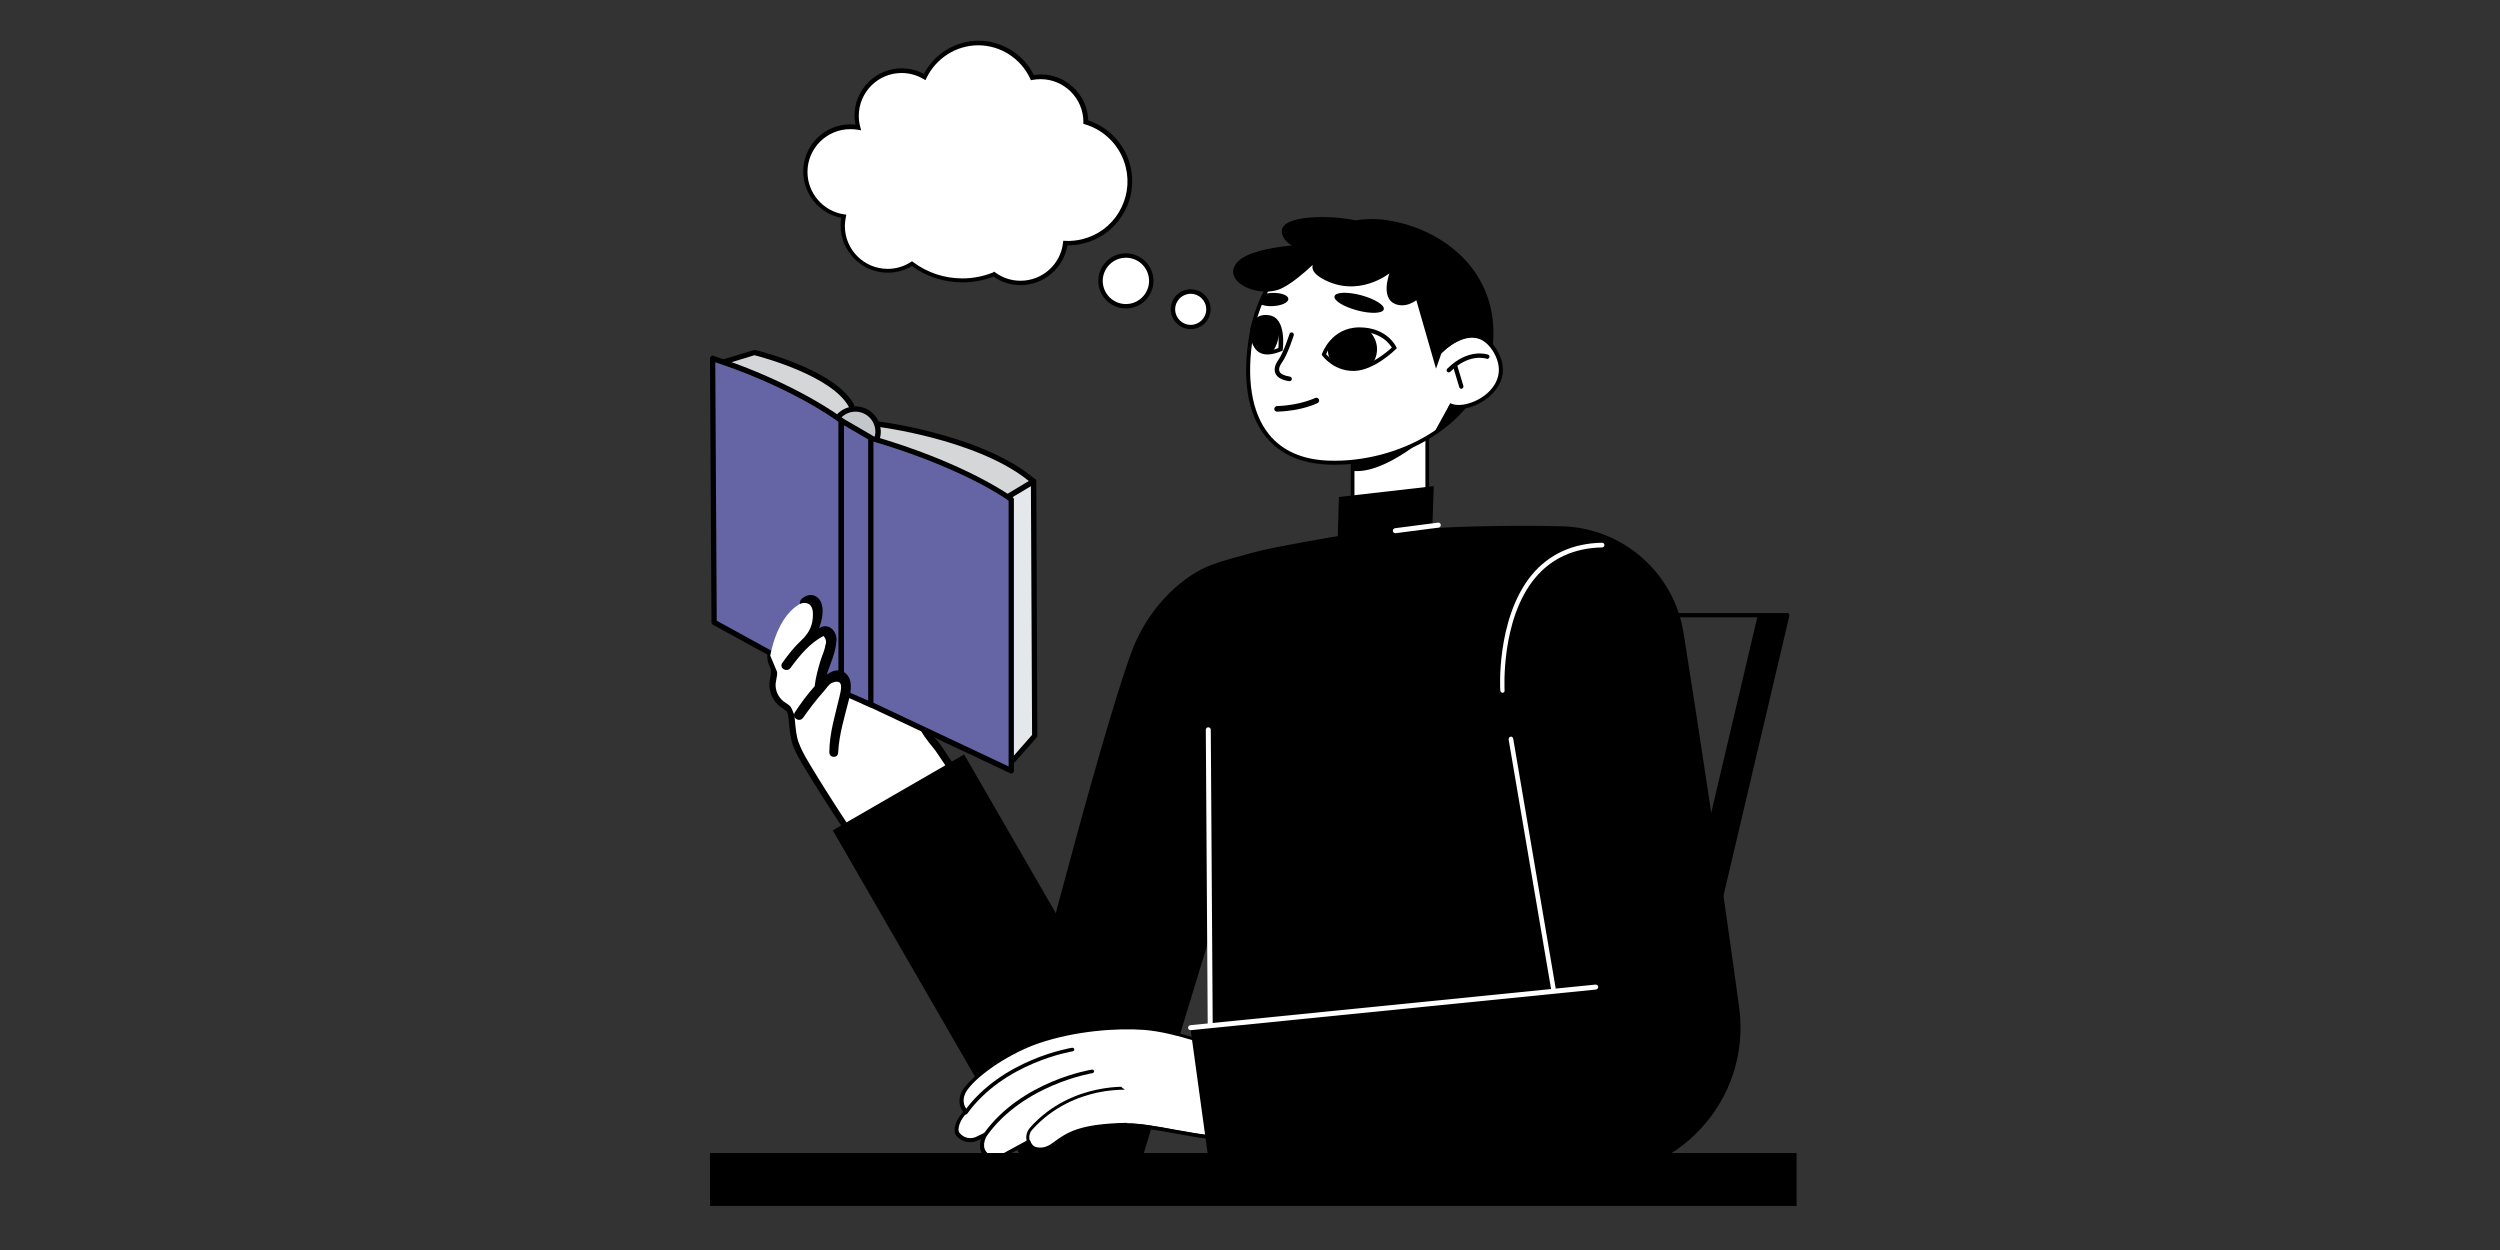 <?xml version="1.0" encoding="utf-8"?>
<!-- Generator: Adobe Illustrator 27.4.0, SVG Export Plug-In . SVG Version: 6.00 Build 0)  -->
<svg version="1.1" id="Ebene_1" xmlns="http://www.w3.org/2000/svg" xmlns:xlink="http://www.w3.org/1999/xlink" x="0px" y="0px"
	 viewBox="0 0 1705.3 852.7" style="enable-background:new 0 0 1705.3 852.7;" xml:space="preserve">
<rect x="0" y="0" width="1705.3" height="852.7" fill="#333333" stroke="none"/>
<style type="text/css">
	.st0{fill:#E5E8EA;}
	.st1{fill:#D4D6D8;}
	.st2{fill:#C3C7C9;}
	.st3{fill:#FFFFFF;}
	.st4{fill:#6565A5;}
	.st5{clip-path:url(#SVGID_00000081613654646570509720000014903475947619140026_);}
	.st6{clip-path:url(#SVGID_00000091709540879332537320000015396569746995099800_);}
</style>
<g>
	<g>
		<g>
			<g>
				<g>
					<g>
						<g>
							<g>
								<g>
									<path class="st0" d="M705,328.3l0.8,173.7l-17,19.2c0,0-13.7-146-13.7-147.1s7.4-41.5,7.4-41.5L705,328.3L705,328.3z"/>
									<path d="M688.8,523.1c-0.2,0-0.4,0-0.5-0.1c-0.7-0.2-1.2-0.8-1.3-1.6c-3.2-34.2-13.7-146.1-13.7-147.2s4.7-26.6,7.4-41.8
										c0.1-0.7,0.7-1.3,1.5-1.5l22.5-4.4c0.5-0.1,1.1,0,1.6,0.4s0.6,0.8,0.6,1.4l0.7,173.6c0,0.5-0.2,0.9-0.5,1.2l-17,19.2
										C689.8,522.9,689.3,523.1,688.8,523.1z M676.9,374.2c0.2,2.9,8.6,92.1,13.4,142.7l13.7-15.6l-0.8-170.8l-19.1,3.8
										C681.2,349.8,677.1,372.3,676.9,374.2z"/>
								</g>
								<g>
									<path class="st1" d="M586.7,296l8.1-7.3c0,0,73.8,8.1,110.3,39.6l-19.3,11.6L586.7,296L586.7,296z"/>
									<path d="M685.8,341.7c-0.3,0-0.5-0.1-0.7-0.2L586,297.7c-0.5-0.3-1-0.7-1.1-1.4c-0.1-0.6,0.1-1.2,0.5-1.6l8.1-7.3
										c0.4-0.4,0.9-0.5,1.5-0.5c0.2,0,18.9,2.1,41.7,8.1c21.1,5.5,50.4,15.5,69.5,32c0.5,0.4,0.6,0.9,0.6,1.6s-0.4,1.1-0.9,1.4
										l-19.2,11.5C686.4,341.6,686.1,341.7,685.8,341.7z M590,295.5l95.6,42.3l16.2-9.7c-18.6-15.1-46-24.3-66.2-29.6
										c-19.9-5.2-36.6-7.4-40.4-7.9L590,295.5z"/>
								</g>
								<g>
									<path class="st1" d="M490.5,247.8l24.2-7.3c0,0,54.2,13.2,66.3,36.6l1.1,17.9l-32.9,4L490.5,247.8L490.5,247.8z"/>
									<path d="M549.1,300.9c-0.5,0-0.9-0.2-1.2-0.5l-58.6-51.2c-0.5-0.5-0.7-1.1-0.5-1.7c0.2-0.6,0.6-1.2,1.3-1.4l24.2-7.3
										c0.3-0.1,0.6-0.1,1,0c2.3,0.5,55.1,13.6,67.4,37.5c0.1,0.2,0.2,0.5,0.2,0.7l1.1,17.9c0.1,1-0.6,1.8-1.6,1.9l-32.9,4
										C549.2,300.9,549.1,300.9,549.1,300.9z M494.1,248.6l55.5,48.5l30.4-3.8l-1-15.8c-11.3-21-59.1-33.9-64.4-35.2L494.1,248.6
										z"/>
								</g>
								<g>
									<ellipse class="st2" cx="583.5" cy="294.4" rx="15.5" ry="15.5"/>
									<path d="M583.5,311.8c-9.5,0-17.3-7.8-17.3-17.3s7.8-17.3,17.3-17.3s17.3,7.8,17.3,17.3S593,311.8,583.5,311.8z
										 M583.5,280.8c-7.5,0-13.6,6.1-13.6,13.6S576,308,583.5,308s13.6-6.1,13.6-13.6S591,280.8,583.5,280.8z"/>
								</g>
								<g>
									<path class="st3" d="M657.8,567c-0.5-10.9-17.8,6.3-7.2,6.3c0.7,0,12.4-28,13.1-27.9c-2-2.1-23.9-35.4-24.8-36.5
										c-1.5-1.8-3.1-3.8-4.6-5.8c-3.7-4.9-6.9-10.3-7.5-16.3c-1-8.2,0.5-17.8,2.4-25.8c1.9-8.5,4.9-16.7,8.1-24.9
										c1.7-4.5,3.5-8.4,3.6-13.4c0-1.1,0-2.3-0.5-3.3c-0.8-1.6-2.7-2.4-4.5-2.9c-2.2-0.6-4.4-1.1-6.6-0.9
										c-5.2,0.4-9.6,3.8-13,7.7c-3.4,3.9-6.1,8.4-9.8,12.1c-3.7,3.7-8.8,6.4-13.9,5.7c-5.1-0.8-9.1-4.9-11.5-9.4
										c-4.8-8.7-6.4-17.7-8.1-27.3c-1.9-10.1-4.4-19.9-7.4-29.7c-1.2-3.7-2.8-7.7-6.4-8.9c-3.6-1.2-7.5,1.2-9.3,4.4
										c-1.9,3.2-2.2,7-2.5,10.8c-0.7,10.2-1.9,20.4-1.8,30.6c-8.1,8.7-15.6,19.5-18.9,30.8c-0.8,2.8-1.4,5.9-0.5,8.7
										c0.5,1.6,1.4,3.2,1.8,4.9c0.7,3.2-0.5,6.5-0.7,9.8c-0.5,5.5,2,11.1,6.4,14.5c2.3,1.7,5.1,2.9,5.9,5.9c1,3.4,0.9,7.5,1.4,11
										c0.3,2.2,0.5,4.5,1.1,6.7c1.2,4.9,3.5,9.4,5.9,13.7c7.1,12.8,34.9,56.3,44.1,67.5c16.5-1.4,13.8-31.5,30.4-32.1
										c3.1-0.1,6.2-0.5,9.3-0.7l0,0c0.3-0.1,0.5-0.1,0.7-0.2c-0.1-0.1-0.1-0.3-0.2-0.4C625.5,548.2,658.1,574.7,657.8,567
										L657.8,567z"/>
									<path d="M590.9,587.4l-0.7-0.9c-9.4-11.5-37.3-55.4-44.4-67.9c-2.2-3.8-4.9-8.8-6.1-14.3c-0.5-2.2-0.8-4.5-1.1-6.7v-0.3
										c-0.2-1.3-0.3-2.6-0.4-3.8c-0.2-2.4-0.4-4.8-0.9-6.8c-0.4-1.4-1.6-2.2-3.4-3.5c-0.5-0.4-1.2-0.7-1.7-1.2
										c-5-3.8-7.9-10.2-7.3-16.5c0.1-1.2,0.3-2.3,0.5-3.4c0.4-2,0.6-3.9,0.3-5.7c-0.2-0.6-0.5-1.4-0.8-2.1
										c-0.4-0.8-0.7-1.7-1-2.7c-1-3.6-0.3-7.1,0.5-10c3.7-12.7,12.2-23.9,18.9-31.1c0-7.3,0.6-14.7,1.2-21.9
										c0.2-2.7,0.5-5.3,0.6-8c0.3-4,0.6-8.1,2.7-11.8c2.2-3.8,7.1-7,12-5.4c5,1.6,7,7.5,7.9,10.3c3,9.8,5.6,19.9,7.5,29.9
										c1.6,9.3,3.3,18.2,7.9,26.6c1.5,2.7,4.8,7.4,9.9,8.2c3.8,0.5,8.2-1.4,11.9-5c2-2,3.8-4.4,5.7-6.9c1.3-1.7,2.6-3.5,4-5.1
										c4.5-5.3,9.4-8.1,14.6-8.5c2.7-0.3,5.4,0.5,7.4,1c1.6,0.5,4.6,1.5,5.9,4.1c0.8,1.5,0.8,3,0.8,4.3
										c-0.1,4.9-1.6,8.8-3.2,12.9l-0.5,1.3c-3,7.8-6.1,16.1-8.1,24.5c-2.4,10.4-3.1,18.6-2.4,25c0.5,4.7,2.7,9.4,7,15.2
										c1,1.4,2.1,2.7,3.2,4c0.5,0.5,0.9,1.1,1.4,1.6c0.4,0.4,1.7,2.5,7.1,10.6c6,9.2,16.3,24.3,17.5,25.7l4.3,4.6l-4.8-0.5
										c-1.2,2.4-3.8,8.2-5.8,12.7c-0.3,0.6-0.5,1.2-0.7,1.7c1,0.9,1.6,2.4,1.7,4.6c0.1,2.1-1.1,3.2-2.3,3.6
										c-0.8,0.3-1.8,0.2-3.1-0.2c-2.5,5.2-2.8,5.2-4.1,5.2c-4.1,0-5.7-2.3-5.7-4.5c0-1.5,0.6-3.1,1.8-4.7
										c-6-3.8-12.6-9.2-15.6-12c-0.5,0.1-1,0.1-1.6,0.2c-2.3,0.2-4.8,0.5-7.1,0.5c-6.9,0.3-9.9,6.9-13.3,14.6
										c-3.5,7.9-7.4,16.7-17,17.6L590.9,587.4z M557.1,367.9c-2.1,0-4.3,1.6-5.4,3.6c-1.6,2.7-1.9,6.1-2.2,9.8
										c-0.2,2.7-0.5,5.4-0.6,8.1c-0.6,7.4-1.3,15-1.2,22.4v0.9l-0.6,0.6c-6.5,6.8-14.9,17.6-18.5,29.9c-0.6,2.2-1.3,4.9-0.5,7.4
										c0.2,0.7,0.5,1.4,0.8,2.2s0.7,1.7,1,2.7v0.1c0.6,2.7,0.2,5.1-0.3,7.5c-0.2,1-0.4,2-0.5,3c-0.4,4.8,1.7,9.5,5.5,12.4
										c0.5,0.4,1,0.7,1.5,1c2,1.4,4.4,2.9,5.2,6c0.7,2.5,0.9,5.1,1.1,7.7c0.1,1.3,0.2,2.5,0.4,3.6v0.3c0.3,2,0.5,4.2,1,6.1
										c1.2,4.9,3.7,9.6,5.7,13.2c6.8,12.1,33,53.5,43.1,66.3c6-1.2,9-7.8,12-14.6c3.6-8,7.5-16.9,17.3-17.3
										c2.3-0.1,4.6-0.3,6.9-0.5c0.1,0,0.2,0,0.3,0c0.1-0.1,0.1-0.2,0.2-0.3c1.3-1.5,3-0.5,3.7-0.3l0.4,0.2l0.3,0.3
										c0.2,0.2,0.4,0.5,0.5,0.6l1.9,1.9l-0.4,0.2c1.9,1.6,4.9,4,8.3,6.5c2.3,1.6,4.2,2.9,5.8,3.8c1.2-0.9,2.5-1.6,3.8-1.8
										c0.4-0.9,0.8-1.7,1.2-2.6c1.6-3.5,3.1-7.1,4.4-9.8c0.6-1.4,1.2-2.5,1.6-3.3c-2.4-3.3-7.9-11.4-16.8-24.9
										c-3.4-5-6.5-9.8-7-10.2c-0.5-0.5-0.9-1.1-1.3-1.6c-1.1-1.4-2.3-2.7-3.3-4.2c-4.9-6.4-7.3-11.9-8-17.4
										c-0.8-7-0.1-15.6,2.4-26.5c2-8.8,5.1-17.3,8.2-25.3l0.5-1.3c1.6-3.8,2.8-7.2,2.9-11.3c0-0.8,0-1.6-0.3-2.2
										c-0.5-0.9-1.7-1.4-3.2-1.8c-2.4-0.7-4.1-0.9-5.7-0.8c-3.9,0.3-7.8,2.6-11.4,6.9c-1.4,1.6-2.6,3.2-3.8,4.9
										c-1.8,2.5-3.8,5-6,7.3c-4.8,4.8-10.5,7-15.8,6.3c-7-1.1-11.3-7.1-13.2-10.6c-4.9-9.1-6.7-18.3-8.4-28
										c-1.9-9.9-4.4-19.8-7.3-29.4c-1.1-3.3-2.5-6.6-4.9-7.4C557.9,367.9,557.5,367.9,557.1,367.9z M663.4,547.7L663.4,547.7
										L663.4,547.7z"/>
								</g>
								<g>
									<path class="st4" d="M486.1,244.5l1,180l86.8,47.6V286.9C573.9,286.9,543.9,263.4,486.1,244.5L486.1,244.5z"/>
									<path d="M573.9,473.9c-0.3,0-0.6-0.1-0.9-0.2l-86.8-47.6c-0.5-0.3-0.9-0.9-0.9-1.6l-1-180c0-0.5,0.3-1.1,0.7-1.5
										c0.4-0.4,1.1-0.5,1.6-0.3c57.5,18.9,88,42.5,88.3,42.6c0.5,0.4,0.7,0.9,0.7,1.5v185.1c0,0.6-0.4,1.3-0.9,1.6
										C574.5,473.8,574.2,473.9,573.9,473.9z M488.9,423.4L572,469V287.8c-4.8-3.5-33.6-23.9-84.1-40.7L488.9,423.4z"/>
								</g>
								<g>
									<path class="st4" d="M591.8,298.2l-2.8,180l100.8,47.6V340.7C689.8,340.7,659.1,317.3,591.8,298.2z"/>
									<path d="M689.8,527.6c-0.3,0-0.5-0.1-0.8-0.2l-100.9-47.5c-0.6-0.3-1.1-1-1-1.6l2.8-180c0-0.5,0.3-1.1,0.7-1.5
										c0.5-0.4,1-0.5,1.6-0.3c66.8,18.9,98.3,42.6,98.7,42.7c0.5,0.4,0.7,0.9,0.7,1.5v185.1c0,0.6-0.4,1.2-0.8,1.6
										C690.4,527.6,690.2,527.6,689.8,527.6z M590.8,477l97.2,45.8V341.6c-11.2-8.2-43.9-26.4-94.3-41L590.8,477z"/>
								</g>
								<g>
									<polygon class="st4" points="594,480.8 573.9,471.9 573.9,286.9 594,298.6 									"/>
									<path d="M594,482.6c-0.3,0-0.5-0.1-0.7-0.2l-20.1-8.9c-0.6-0.3-1.1-0.9-1.1-1.6v-185c0-0.6,0.4-1.3,0.9-1.6
										c0.5-0.4,1.3-0.4,1.8,0l20.1,11.7c0.5,0.4,0.9,0.9,0.9,1.6v182.2c0,0.6-0.3,1.2-0.8,1.6C594.7,482.5,594.4,482.6,594,482.6
										z M575.7,470.7l16.5,7.2V299.7l-16.5-9.6C575.7,290.1,575.7,470.7,575.7,470.7z"/>
								</g>
								<g>
									<path class="st3" d="M567.8,517.5l6.7-42.3l3.1-12.3l-7.7-1.2l-9.8,4.9l5.6-24l-2.8-11.9l-5.8,1.4l0.7-13.3l-2.3-6.7
										l-3.8-2.3c0,0-19,1.4-26.3,37.4l9.1,21.7l4.4,11.9l9.1,21L567.8,517.5L567.8,517.5z"/>
								</g>
								<g>
									<path d="M533.7,452.1c3.8-5.4,7.9-10.6,12.7-15.1c4.5-4.2,7.5-8.9,8-15.3c0.3-3.6,0.4-8.9-3.9-10.2
										c-1.6-0.5-3.3-0.2-4.9,0.4c-0.2-1.5,0.6-3,1.8-3.9c4.2-3.5,9.8-2.7,12.4,2.3c2.7,5.4,0.8,13-1.1,18.3
										c6.2-4.3,12.4,1.8,11.9,8.4c-0.5,7.9-4.1,15.5-6.7,23.2c3.8-2.8,8.6-4.5,12.8-1c5.2,4.2,3.8,12.4,2.4,17.9
										c-3.1,12.4-6.7,23.5-7.4,36.4c-0.2,3.9-6,3.6-6-0.3c0.1-13.6,4-25.2,7-38.3c0.9-3.9,3.4-12.6-5.2-9.1
										c-2.1,0.8-4.1,4.2-5.7,5.9c-5.1,5.7-9.6,11.7-14,17.9c-2.5,3.5-8,0-5.6-3.7c4-6.1,8.5-12.3,13.5-17.8
										c0.7-6.1,2.3-11.9,4.1-17.8c1-3.2,2.8-6.9,3.2-10.2c0.9-2.1,0.5-4.2-1.2-6.3c-9.3,4.7-16.4,13.4-22.5,21.7
										C536.7,459.1,531.1,455.6,533.7,452.1L533.7,452.1z"/>
								</g>
							</g>
							<g>
								<rect x="629.4" y="522.2" transform="matrix(0.866 -0.5 0.5 0.866 -238.121 428.847)" width="103.5" height="273.2"/>
							</g>
						</g>
						<g>
							<g>
								<path d="M779.8,787.9l-67,6.7L690,738.7c0,0,58.8-232.1,82-294.4c7-18.6,18.6-34.6,33.4-46.7L852.3,550L779.8,787.9
									L779.8,787.9z"/>
							</g>
							<g>
								<path d="M1220.3,418.7c-0.3-0.4-0.6-0.5-1.1-0.5H917.9c-0.6,0-1.2,0.5-1.3,1l-90.7,385.2c0.9,0.1,1.8,0.1,2.7,0.2L919,421.1
									h298.5l-92.2,391.4c1,0,1.9-0.1,2.9-0.1l92.4-392.5C1220.7,419.6,1220.6,419.1,1220.3,418.7z"/>
							</g>
							<g>
								<rect x="922.7" y="287.1" class="st3" width="50.9" height="92.8"/>
								<path d="M974.8,381h-53.4v-95.1h53.4V381z M923.9,378.7h48.4v-90.3h-48.4V378.7L923.9,378.7z"/>
							</g>
							<g>
								<path d="M922.8,295.2v26c21.1,2.4,50.4-23.6,50.4-23.6l-34.4-1.2L922.8,295.2L922.8,295.2z"/>
							</g>
							<g>
								<g>
									<path class="st3" d="M659.3,757.9c-1.2,0.6-6.5-6.7-0.6-14.9c7.8-11,29.6-25.5,49.2-32.3c27.8-9.5,56.8-10.3,72.3-9.2
										c21.8,1.6,52.3,13.5,52.3,13.5s91.1,28.1,76.3,63.9c-14.8,35.8-46.3-0.4-81.4-3.1c-16.9-1.4-44.4-8.6-59.1-8.3
										c-33.9,0.6-40.9,7.1-50.7,14.2c-6.8,4.9-12.7,1.8-12.7,1.8c-1.7-1.1-2.8-2.7-3.4-4.6l-17.8,9.7c-4.4,2.4-9.7,1.5-12.4-2.4
										C667.6,781,672,774,672,774l-4.7,2.3c-4.9,2.7-10.7,1.6-13.9-2.7C651.4,770.8,653.5,763.3,659.3,757.9L659.3,757.9z"/>
									<path d="M889.4,795.8c-8.1,0-17.2-3.9-27.5-8.2c-10.5-4.5-22.5-9.6-34.7-10.5c-7.4-0.6-16.8-2.3-26.1-4
										c-12.2-2.2-24.7-4.5-32.9-4.3c-31.7,0.6-39.4,6.2-48.4,12.8c-0.5,0.4-1,0.7-1.6,1.1c-7.3,5.2-13.7,2.1-14,1.9
										c0,0-0.1,0-0.1-0.1c-1.5-0.9-2.7-2.3-3.4-3.8l-16.7,9.1c-5,2.7-11,1.6-13.9-2.7c-2.5-3.5-1.7-7.5-0.8-10.2l-1.6,0.7
										c-5.3,2.9-11.9,1.6-15.5-3.1c-2.6-3.4-0.3-10.7,4.9-16.1c-0.1-0.1-0.1-0.1-0.2-0.2c-2.4-2.7-4.2-9.1,0.5-15.7
										c8.1-11.3,30.4-26.1,49.9-32.8c25.8-8.9,54.5-10.6,72.8-9.3c21.7,1.6,52.4,13.5,52.7,13.6c2.5,0.7,63.5,19.9,76.4,47.1
										c2.9,6.1,3.1,12.4,0.6,18.3c-3.3,7.9-7.5,12.8-13,15.1C894.6,795.3,892,795.8,889.4,795.8z M769.1,766.2
										c8.5,0,20.7,2.2,32.6,4.4c9.2,1.6,18.6,3.4,25.8,3.9c12.5,1,24.7,6.1,35.4,10.7c13.1,5.6,24.4,10.4,33.1,6.9
										c4.9-2,8.7-6.5,11.7-13.7c2.2-5.3,2-10.9-0.5-16.4c-5.1-10.8-19.6-22.1-42-32.9c-17-8.1-32.8-13-32.9-13.1
										c-0.4-0.2-30.7-12-52.1-13.5c-18-1.3-46.3,0.5-71.8,9.2c-19,6.5-40.8,20.9-48.6,31.8c-2.8,3.9-2.7,7.4-2.2,9.6
										c0.5,1.8,1.4,3,1.7,3.4c0.4,0,0.8,0.2,1,0.5c0.4,0.5,0.3,1.2-0.2,1.6c-5.6,5.1-7.3,12-5.7,14c2.9,3.8,8,4.9,12.4,2.4
										l4.8-2.3c0.5-0.3,1.1-0.1,1.5,0.3c0.4,0.4,0.5,1,0.1,1.5c0,0.1-3.9,6.3-0.7,10.8c2.3,3.3,6.9,4.1,10.8,2l17.8-9.7
										c0.4-0.2,0.7-0.2,1-0.1c0.4,0.2,0.6,0.5,0.7,0.7c0.5,1.6,1.5,3,2.8,3.8c0.5,0.3,5.6,2.4,11.4-1.7c0.5-0.4,1-0.7,1.6-1.1
										c9.3-6.8,17.4-12.6,49.8-13.3C768.6,766.2,768.9,766.2,769.1,766.2z"/>
								</g>
								<g>
									<path d="M702.5,769.3c14.8-16.7,32.9-23.3,45.6-26c6.6-1.4,12.4-1.9,16.6-2c0.8,0.6,1.6,1.4,2.6,2c-4.2,0-11,0.3-18.9,2
										c-12.3,2.7-29.9,9.2-44.3,25.3c-1.5,1.6-2.2,3.8-2,6c0.2,2.5,1.5,4.7,3.5,5.9c0.5,0.3,5.7,2.6,11.7-1.7
										c0.5-0.4,1-0.7,1.6-1.1c9.3-6.8,17.4-12.7,49.7-13.3c8.5-0.2,21,2.1,33.2,4.4c9.2,1.6,18.7,3.4,26,3.9
										c0.3,0,0.5,0.2,0.6,0.4c0.1,0.2,0.2,0.5,0.1,0.6c-0.1,0.5-0.5,1-1.1,0.9c-7.4-0.5-16.9-2.3-26.2-4
										c-12.1-2.2-24.6-4.5-32.9-4.3c-31.7,0.5-39.5,6.2-48.6,12.9c-0.5,0.4-1,0.7-1.6,1.1c-7.1,5.1-13.5,2-13.6,1.9
										c0,0,0,0-0.1,0c-2.5-1.6-4-4.3-4.3-7.3C699.8,774.1,700.7,771.4,702.5,769.3L702.5,769.3z"/>
								</g>
								<g>
									<path d="M672,775.2c-0.3,0-0.5-0.1-0.7-0.2c-0.5-0.4-0.6-1.2-0.3-1.7c25.7-36,73.4-43.7,73.9-43.7c0.6-0.1,1.3,0.4,1.4,1
										c0.1,0.6-0.4,1.3-1,1.4c-0.5,0.1-47.1,7.7-72.2,42.8C672.8,775,672.4,775.2,672,775.2z"/>
								</g>
								<g>
									<path d="M658.5,760.3c-0.3,0-0.5-0.1-0.7-0.2c-0.5-0.4-0.6-1.2-0.3-1.7c25.7-36,73.4-43.7,73.9-43.7c0.6-0.1,1.3,0.4,1.4,1
										c0.1,0.6-0.4,1.3-1,1.4c-0.5,0.1-47.1,7.7-72.2,42.8C659.2,760.1,658.9,760.3,658.5,760.3z"/>
								</g>
							</g>
							<g>
								<path d="M824.2,701.1H812l12.2,88.9c77.9,0,159,5.9,254.4,12.3c64.3,4.3,116.4-51.4,107.7-115.3
									c-12.4-91.1-27.8-191.5-37.9-255.2c-6.5-41.1-41.4-71.7-82.9-72.8c-36.6-0.9-74.9,0.3-88.5,1.4l1-28.8l-64.7,7.4l-0.8,26.7
									c0,0-42.6,7.1-56.6,10.9c-25.1,6.8-35.7,9.1-50.5,21.1l18.8,158.2V701.1L824.2,701.1z"/>
							</g>
							<g>
								<path d="M1126.7,812.4l92.5-392.7H1199L1106.1,814C1113,813.1,1119.8,812.5,1126.7,812.4z"/>
							</g>
							<g>
								<path class="st3" d="M1059.4,675.9c-0.6-0.1-1.3-0.6-1.4-1.4l-28.9-169.9c-0.2-0.9,0.4-1.9,1.3-2.1c0.8-0.2,1.6,0.4,1.8,1.4
									l28.9,169.9c0.2,0.9-0.4,1.9-1.3,2.1C1059.8,675.9,1059.6,675.9,1059.4,675.9L1059.4,675.9z"/>
							</g>
							<g>
								<path class="st3" d="M812.1,702.7c0.1,0,0.1,0,0.2,0l276.3-27.7c0.9-0.1,1.6-0.9,1.6-1.8c-0.1-0.9-0.9-1.6-1.8-1.6
									L812,699.3c-0.9,0.1-1.6,0.9-1.6,1.8S811.2,702.7,812.1,702.7L812.1,702.7z"/>
							</g>
							<g>
								<path class="st3" d="M825.5,699.7L825.5,699.7c0.9,0,1.7-0.7,1.7-1.7l-1.3-200.2c0-0.9-0.7-1.7-1.7-1.7l0,0
									c-0.9,0-1.7,0.7-1.7,1.7l1.3,200.2C823.8,699,824.6,699.7,825.5,699.7z"/>
							</g>
							<g>
								<path class="st3" d="M1025,472.6c0.8-0.1,1.4-0.8,1.3-1.7c0-0.5-2.7-48.2,20.7-76.5c11.2-13.5,26.6-20.6,45.9-21
									c0.8,0,1.5-0.7,1.5-1.6s-0.7-1.6-1.6-1.6c-20.1,0.4-36.2,7.8-48,22c-12.7,15.4-17.8,36.1-19.9,50.6
									c-2.3,15.8-1.6,27.8-1.5,28.3C1023.5,471.9,1024.2,472.6,1025,472.6L1025,472.6L1025,472.6z"/>
							</g>
							<g>
								<path class="st3" d="M951.8,363.7c0.1,0,0.2,0,0.2,0l29.3-3.8c0.9-0.1,1.6-1,1.5-1.9s-1-1.6-1.9-1.5l-29.3,3.8
									c-0.9,0.1-1.6,1-1.5,1.9C950.2,363.1,951,363.7,951.8,363.7L951.8,363.7z"/>
							</g>
							<g>
								<g>
									<path class="st3" d="M853.5,228.1c8.2-48.3,50.9-83.6,93.7-76.3s77.2,41.1,68.9,89.3c-8.3,48.2-62.4,76.5-110.4,74.5
										C859.6,313.6,845.3,276.4,853.5,228.1L853.5,228.1z"/>
									<path d="M910.4,317c-1.5,0-3.2,0-4.7-0.1c-18.5-0.8-32.7-7.2-42.2-18.9c-12.6-15.4-16.5-39.8-11.2-70.1l1.3,0.2l-1.3-0.2
										c4-23.8,16.3-45,34.3-59.9c18.3-14.9,39.9-21.2,60.9-17.6c24.3,4.1,45.5,16.7,58.1,34.5c11.3,16,15.4,35.6,11.9,56.4
										c-3.9,22.7-18.4,42.9-41,57C957.3,310.3,933.4,317,910.4,317z M935.9,152.1c-16.7,0-33.2,6.2-47.6,18
										c-17.6,14.4-29.4,35.1-33.4,58.2c-5,29.6-1.3,53.1,10.7,68c9,11.1,22.6,17.2,40.3,17.9c23.9,0.9,49.2-5.7,69.3-18.2
										c21.9-13.6,36-33.2,39.7-55.2c3.5-20.1-0.5-38.9-11.4-54.4c-12.3-17.3-32.7-29.4-56.3-33.4
										C943.3,152.5,939.6,152.1,935.9,152.1z"/>
								</g>
								<g>
									<path class="st3" d="M903.1,241.8c0,0,5.7-17.2,24.4-17.1c18,0.2,23.6,12.6,23.6,12.6s-14.1,14-27.3,14.4
										C910.5,252.1,903.1,241.8,903.1,241.8z"/>
								</g>
								<g>
									<path class="st3" d="M873.3,238.2c0,0,2.7-20-7.9-21.9c-10.5-1.8-11.4,8.4-11.4,8.4S852.4,247.5,873.3,238.2L873.3,238.2z"
										/>
								</g>
								<g>
									<g>
										<g>
											<g>
												<g>
													<defs>
														<path id="SVGID_1_" d="M903.1,241.8c0,0,5.7-17.2,24.4-17.1c18,0.2,23.6,12.6,23.6,12.6s-14.1,14-27.3,14.4
															C910.5,252.1,903.1,241.8,903.1,241.8z"/>
													</defs>
													<clipPath id="SVGID_00000077314730803420203460000017461269085984516777_">
														<use xlink:href="#SVGID_1_"  style="overflow:visible;"/>
													</clipPath>
													<g style="clip-path:url(#SVGID_00000077314730803420203460000017461269085984516777_);">
														<g>
															<circle cx="922.5" cy="238.2" r="16.8"/>
														</g>
													</g>
												</g>
											</g>
										</g>
									</g>
									<g>
										<path d="M923,253c-13.3,0-20.7-10-21.1-10.5l-0.3-0.6l0.2-0.6c0.1-0.2,6.2-18,25.6-18c0.1,0,0.1,0,0.2,0
											c18.6,0.2,24.6,12.9,24.8,13.4l0.4,0.8l-0.7,0.7c-0.6,0.6-14.6,14.4-28.2,14.8C923.6,253,923.3,253,923,253z M904.6,241.6
											c1.7,2,8.5,9.1,19.1,8.8c10.8-0.3,22.6-10.5,25.7-13.3c-1.6-2.7-7.6-10.7-22-10.9c-0.1,0-0.1,0-0.2,0
											C911.9,226,905.8,238.4,904.6,241.6z"/>
									</g>
								</g>
								<g>
									<g>
										<g>
											<g>
												<g>
													<defs>
														<path id="SVGID_00000072267769916214321720000012955801445555165329_" d="M873.3,238.2c0,0,2.7-20-7.9-21.9
															c-10.5-1.8-11.4,8.4-11.4,8.4S852.4,247.5,873.3,238.2L873.3,238.2z"/>
													</defs>
													<clipPath id="SVGID_00000074410082596450754770000001980491996316095365_">
														<use xlink:href="#SVGID_00000072267769916214321720000012955801445555165329_"  style="overflow:visible;"/>
													</clipPath>
													<g style="clip-path:url(#SVGID_00000074410082596450754770000001980491996316095365_);">
														<g>
															
																<ellipse transform="matrix(0.157 -0.988 0.988 0.157 501.135 1043.597)" cx="861.9" cy="228.3" rx="16.8" ry="10.3"/>
														</g>
													</g>
												</g>
											</g>
										</g>
									</g>
									<g>
										<path d="M864.6,241.8c-2.5,0-4.5-0.6-6.2-1.8c-6.2-4.4-5.6-14.9-5.5-15.3c0-0.2,0.5-5.1,4.2-7.9c2.2-1.7,5.3-2.4,8.9-1.7
											c11.7,2,9.1,22.5,9,23.4l-0.1,0.7l-0.7,0.3C870.4,241,867.2,241.8,864.6,241.8z M863,217.5c-1.8,0-3.3,0.5-4.5,1.4
											c-2.8,2-3.2,5.9-3.2,6s-0.6,9.4,4.4,12.9c2.8,1.9,7,1.8,12.3-0.4c0.3-3.5,1.2-18.2-6.8-19.6
											C864.4,217.6,863.7,217.5,863,217.5z"/>
									</g>
								</g>
								<g>
									<path d="M870.4,277.2c-0.7,0.3-1.2,1-1.2,1.8c0,1,0.9,1.8,1.9,1.8c17.1-0.5,27.3-5.7,27.7-5.9c0.9-0.5,1.3-1.6,0.8-2.6
										c-0.5-0.9-1.6-1.3-2.6-0.8l0,0c-0.1,0-10,5-26.2,5.5C870.7,277.1,870.5,277.1,870.4,277.2L870.4,277.2z"/>
								</g>
								<g>
									<path d="M943.9,211c-0.7,2.9-8.9,3.2-18.2,0.7s-16.1-6.7-15.4-9.6s8.9-3.2,18.2-0.7C937.7,203.9,944.7,208.2,943.9,211z"/>
								</g>
								<g>
									<path d="M844,178.8c5.9-6.7,22.4-9.9,37.3-11.4c-2.4-1.2-4.3-2.9-5.5-4.9c-11.4-19,44.9-15.2,51.3-11.1l-0.1,0.1
										c6.6-0.8,13.4-0.8,20.1,0.3c42.8,7.3,77.2,41.1,68.9,89.3c-3.1,17.9-12.4,33-25.3,44.8l-12.4,9.1l12.7-23.1l-6.1-24.2
										l-4.2,7.8l-14.6-50.7c-3.6,2.5-7.6,4-11.8,3.3c-13.9-2.4-6.5-21.7-6.5-21.7s-21.3,17.3-45.6,3.8c-5.9-3.3-7.6-6.4-6.8-9.5
										c-6.3,5.9-13.8,12.2-20.4,15.6C859.7,204.4,832.3,192.3,844,178.8L844,178.8z"/>
								</g>
								<g>
									<path d="M859.2,207.3c0.8-2.2,1.6-4.5,2.7-6.6c1.6-0.5,3.7-0.8,5.8-0.9c6.1-0.2,11.1,1.6,11.1,4.1
										c0.1,2.5-4.8,4.7-10.8,4.9C864.6,209,861.4,208.4,859.2,207.3L859.2,207.3z"/>
								</g>
								<g>
									<path class="st3" d="M983.1,241.3c0,0,23.2-25.7,37.2,0.2c13.7,25-18.3,41.8-30.8,35.4S975,264.4,975,264.4L983.1,241.3
										L983.1,241.3z"/>
								</g>
								<g>
									<g>
										<path d="M988.2,254c-0.4,0-0.8-0.1-1-0.4c-0.6-0.6-0.6-1.5,0-2.1c14.2-14.2,27.3-9.8,27.8-9.6c0.8,0.3,1.2,1.1,0.9,1.9
											c-0.3,0.8-1.1,1.2-1.9,0.9c-0.5-0.2-12-3.9-24.7,8.9C989,253.8,988.6,254,988.2,254L988.2,254z"/>
									</g>
									<g>
										<path d="M996.8,265.2c-0.6,0-1.2-0.4-1.4-1.1l-4.2-13.9c-0.2-0.8,0.2-1.6,1-1.9c0.8-0.2,1.6,0.2,1.8,1l4.2,13.9
											c0.2,0.8-0.2,1.6-1,1.9C997,265.2,996.9,265.2,996.8,265.2L996.8,265.2z"/>
									</g>
								</g>
								<g>
									<path d="M995.1,279c-2.7,0-5.1-0.5-7.1-1.5l1.2-2.5c6.5,3.4,19.3-0.5,26.8-8.2c4.2-4.3,10.1-13.2,3.3-25.7
										c-3.5-6.3-7.9-9.9-13.1-10.6c-11.4-1.6-23.6,10.7-23.8,10.8l-1.9-1.9c0.5-0.5,13.2-13.5,26.1-11.7
										c6.1,0.8,11.2,4.9,15.1,12.1c7.7,14,0.9,24.1-3.8,28.8C1011.8,275.1,1002.5,279,995.1,279z"/>
								</g>
								<g>
									<path d="M879.6,260c-0.1,0-0.1,0-0.2,0c-5-0.7-8.2-2.5-9.4-5.3c-1.5-3.5,0.6-7.3,2-9.2c3.6-5,7.5-17.5,7.6-17.7
										c0.2-0.8,1.1-1.2,1.9-1s1.2,1.1,1,1.9c-0.2,0.5-4.1,13.1-8,18.5c-0.8,1.1-2.7,4-1.7,6.2c0.7,1.7,3.2,2.9,7.1,3.5
										c0.8,0.1,1.4,0.9,1.3,1.7C881,259.5,880.3,260,879.6,260z"/>
								</g>
							</g>
						</g>
					</g>
				</g>
			</g>
		</g>
	</g>
	<g id="man_and_computer_00000049183329484099562230000001815313319188423041_">
		<g>
			<rect x="484.3" y="786.5" width="741.2" height="36.1"/>
		</g>
	</g>
	<g>
		<g>
			<path class="st3" d="M769.3,113.5c-3.7-15-15-26.1-28.8-30.3c0-0.1,0-0.1,0-0.2c0-16.9-13.7-30.7-30.7-30.7c-2,0-3.9,0.2-5.7,0.5
				c-6.5-13.9-20.5-23.5-36.8-23.5c-16.2,0-30.1,9.5-36.6,23.2c-4.6-2.7-10-4.3-15.7-4.3c-16.9,0-30.7,13.7-30.7,30.7
				c0,2.8,0.4,5.5,1.1,8c-1.7-0.3-3.5-0.5-5.3-0.5c-16.9,0-30.7,13.7-30.7,30.7c0,15.4,11.4,28.2,26.2,30.3
				c-0.4,2.1-0.7,4.2-0.7,6.5c0,16.9,13.7,30.7,30.7,30.7c6.1,0,11.7-1.8,16.5-4.8c9.6,7.2,21.5,11.4,34.5,11.4
				c7.6,0,14.8-1.5,21.4-4.1c5.1,3.8,11.4,6,18.2,6c15.8,0,28.8-11.9,30.5-27.3c3.9,0.2,7.8-0.2,11.8-1.2
				C761,159,774.8,136.1,769.3,113.5z"/>
			<path d="M696.1,194.5c-6.7,0-13-2-18.4-5.8c-6.8,2.6-13.9,3.9-21.2,3.9c-12.5,0-24.4-3.8-34.5-11.1c-5,3-10.6,4.5-16.4,4.5
				c-17.7,0-32.2-14.4-32.2-32.2c0-1.8,0.1-3.5,0.4-5.2c-14.9-2.9-25.9-16.2-25.9-31.6c0-17.7,14.4-32.2,32.2-32.2
				c1.1,0,2.2,0.1,3.4,0.2c-0.4-2.1-0.6-4.1-0.6-6.2c0-17.7,14.4-32.2,32.2-32.2c5.3,0,10.4,1.3,15.1,3.8
				c7.2-13.8,21.7-22.6,37.3-22.6c15.9,0,30.6,9.1,37.7,23.4c1.6-0.2,3.3-0.4,4.9-0.4c17.4,0,31.7,14,32.2,31.3
				c14.2,4.7,25.2,16.5,28.7,31.1l0,0c2.8,11.3,1,23.1-5.1,33.1c-6.1,10-15.6,17-27,19.8c-3.5,0.9-7.2,1.3-10.8,1.3
				C725.5,182.9,712,194.5,696.1,194.5z M678.1,185.3l0.7,0.5c5,3.7,11,5.7,17.3,5.7c14.9,0,27.4-11.2,29-25.9l0.2-1.4l1.4,0.1
				c3.8,0.2,7.7-0.2,11.4-1.1c10.6-2.6,19.5-9.1,25.1-18.4c5.6-9.3,7.3-20.2,4.7-30.8l0,0c-3.4-13.9-14-25.1-27.8-29.2l-1.1-0.3
				v-1.3c0-16.1-13.1-29.2-29.2-29.2c-1.8,0-3.7,0.2-5.5,0.5l-1.1,0.2l-0.5-1.1c-6.4-13.8-20.3-22.7-35.4-22.7
				c-15,0-28.8,8.8-35.3,22.3l-0.7,1.5l-1.4-0.8c-4.5-2.7-9.7-4.1-14.9-4.1c-16.1,0-29.2,13.1-29.2,29.2c0,2.6,0.3,5.1,1,7.6
				l0.6,2.3l-2.3-0.4c-1.7-0.3-3.4-0.4-5.1-0.4c-16.1,0-29.2,13.1-29.2,29.2c0,14.4,10.7,26.8,24.9,28.9l1.6,0.2L577,148
				c-0.4,2-0.7,4.1-0.7,6.2c0,16.1,13.1,29.2,29.2,29.2c5.6,0,11-1.6,15.7-4.6l0.9-0.6l0.8,0.6c9.8,7.3,21.4,11.1,33.6,11.1
				c7.2,0,14.2-1.4,20.8-4L678.1,185.3z"/>
		</g>
		<g>
			<circle class="st3" cx="768" cy="191.6" r="17.3"/>
			<path d="M768,210.4c-10.4,0-18.8-8.4-18.8-18.8s8.4-18.8,18.8-18.8c10.4,0,18.8,8.4,18.8,18.8S778.4,210.4,768,210.4z M768,175.8
				c-8.7,0-15.8,7.1-15.8,15.8s7.1,15.8,15.8,15.8c8.7,0,15.8-7.1,15.8-15.8S776.8,175.8,768,175.8z"/>
		</g>
		<g>
			<circle class="st3" cx="812.2" cy="211" r="12.1"/>
			<path d="M812.2,224.5c-7.5,0-13.6-6.1-13.6-13.6s6.1-13.6,13.6-13.6s13.6,6.1,13.6,13.6S819.7,224.5,812.2,224.5z M812.2,200.4
				c-5.8,0-10.6,4.7-10.6,10.6c0,5.8,4.7,10.6,10.6,10.6c5.8,0,10.6-4.7,10.6-10.6S818,200.4,812.2,200.4z"/>
		</g>
	</g>
</g>
</svg>
